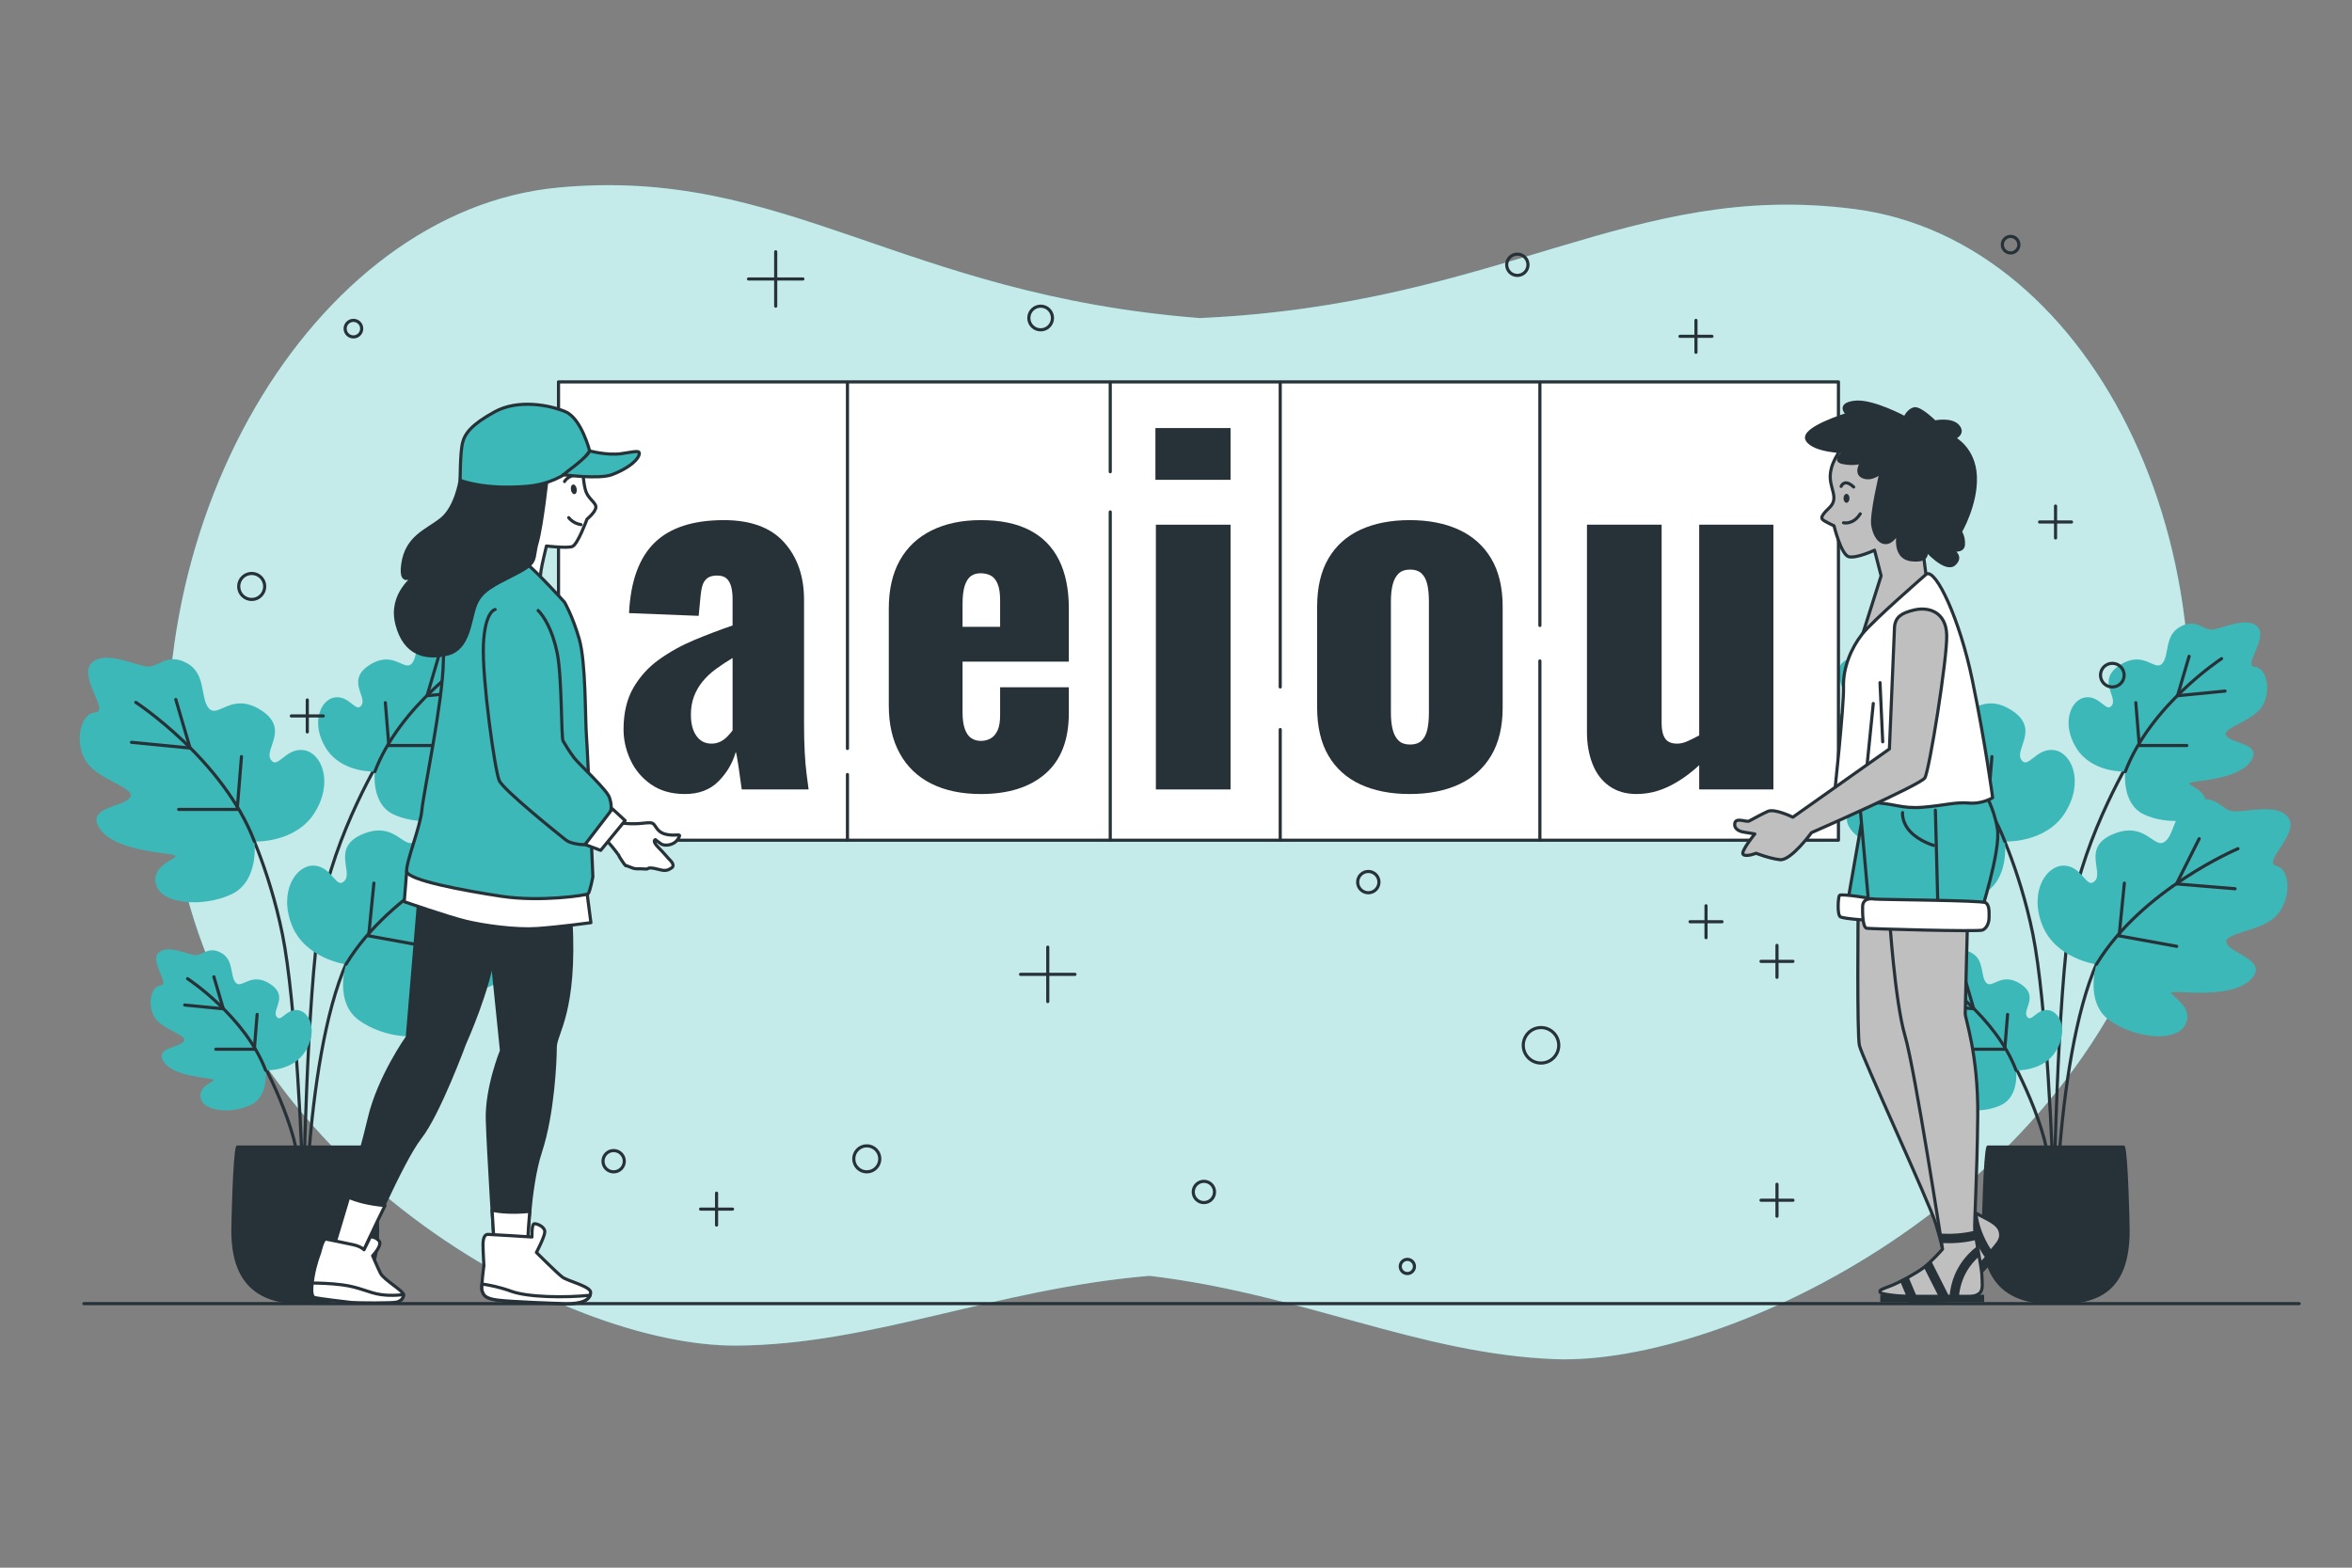 <?xml version="1.0" encoding="utf-8"?>
<!-- Generator: Adobe Illustrator 27.5.0, SVG Export Plug-In . SVG Version: 6.00 Build 0)  -->
<svg version="1.1" xmlns="http://www.w3.org/2000/svg" xmlns:xlink="http://www.w3.org/1999/xlink" x="0px" y="0px"
	 viewBox="0 0 750 500" style="enable-background:new 0 0 750 500;" xml:space="preserve">
<rect x="0" y="0" width="750" height="500" fill="#808080" stroke="none"/>
<g id="Background_Simple">
	<g>
		<path style="fill:#3CB8B8;" d="M591.432,66.686c-71.715-9.338-112.469,30.438-208.843,34.763
			c-95.753-7.502-132.261-48.555-204.832-41.603C99.679,67.326,39.204,169.072,56.412,270.849S180.27,429.521,234.794,429.169
			c43.574-0.281,82.067-18.017,131.753-22.255c49.155,5.872,85.719,24.849,129.189,26.569
			c54.392,2.152,166.827-51.12,194.688-152.152C718.283,180.299,668.591,76.732,591.432,66.686z"/>
		<path style="opacity:0.7;fill:#FFFFFF;" d="M591.432,66.686c-71.715-9.338-112.469,30.438-208.843,34.763
			c-95.753-7.502-132.261-48.555-204.832-41.603C99.679,67.326,39.204,169.072,56.412,270.849S180.27,429.521,234.794,429.169
			c43.574-0.281,82.067-18.017,131.753-22.255c49.155,5.872,85.719,24.849,129.189,26.569
			c54.392,2.152,166.827-51.12,194.688-152.152C718.283,180.299,668.591,76.732,591.432,66.686z"/>
	</g>
</g>
<g id="Plants">
	<g>
		<path style="fill:none;stroke:#263238;stroke-linecap:round;stroke-linejoin:round;stroke-miterlimit:10;" d="M78.249,329.047
			c0,0,10.861,17.358,15.405,34.149c3.231,11.937,3.376,35.627,3.376,35.627s0.219-70.289,16.394-97.505"/>
		<path style="fill:none;stroke:#263238;stroke-linecap:round;stroke-linejoin:round;stroke-miterlimit:10;" d="M122.154,240.466
			c0,0-15.662,25.162-20.027,51.351c-4.365,26.189-5.392,91.149-5.392,91.149c-0.257-13.608-2.311-63.419-6.676-84.987
			s-12.324-37.23-12.324-37.23"/>
		<g>
			<path style="fill:#3CB8B8;" d="M81.132,268.392c0,0,13.108,0.607,19.228-9.234c6.119-9.84,2.096-19.246-3.657-19.934
				c-5.753-0.688-8.251,6.427-10.383,3.014c-2.132-3.413,6.119-9.84-3.128-15.751c-9.247-5.911-13.556,2.566-16.489-0.462
				c-2.933-3.028-0.819-10.944-6.925-14.421c-6.106-3.476-8.957,0.851-12.339,0.996c-3.381,0.145-14.022-5.59-18.268-1.086
				c-4.246,4.504,5.916,15.398,1.141,15.72c-4.775,0.321-6.712,9.632-2.833,15.656c3.879,6.024,16.362,8.41,13.927,11.551
				c-2.435,3.141-14.357,2.951-9.501,9.985c4.857,7.034,21.346,7.496,23.718,8.328c2.372,0.833-7.595,2.661-5.911,9.247
				c1.684,6.586,15.385,7.401,24.197,3.169C82.721,280.939,81.132,268.392,81.132,268.392z"/>
			<path style="fill:none;stroke:#263238;stroke-linecap:round;stroke-linejoin:round;stroke-miterlimit:10;" d="M43.312,224.012
				c0,0,27.841,18.198,37.821,44.38"/>
			<polyline style="fill:none;stroke:#263238;stroke-linecap:round;stroke-linejoin:round;stroke-miterlimit:10;" points="
				41.946,236.758 60.611,238.579 56.059,223.101 			"/>
			<polyline style="fill:none;stroke:#263238;stroke-linecap:round;stroke-linejoin:round;stroke-miterlimit:10;" points="
				56.969,258.155 75.634,258.155 76.999,241.311 			"/>
		</g>
		<g>
			<path style="fill:#3CB8B8;" d="M119.526,246.093c0,0-10.641,0.492-15.608-7.495c-4.968-7.988-1.701-15.623,2.969-16.182
				c4.67-0.559,6.698,5.217,8.429,2.447c1.731-2.77-4.968-7.988,2.539-12.786c7.507-4.799,11.005,2.083,13.385-0.375
				c2.381-2.458,0.665-8.884,5.622-11.706c4.957-2.822,7.271,0.691,10.016,0.808c2.745,0.118,11.383-4.538,14.829-0.882
				c3.446,3.656-4.802,12.5-0.926,12.761c3.876,0.261,5.449,7.819,2.3,12.709c-3.149,4.89-13.283,6.827-11.306,9.377
				c1.977,2.55,11.655,2.396,7.712,8.105c-3.943,5.71-17.328,6.085-19.253,6.761c-1.925,0.676,6.165,2.161,4.799,7.507
				c-1.367,5.346-12.489,6.007-19.643,2.572C118.237,256.278,119.526,246.093,119.526,246.093z"/>
			<path style="fill:none;stroke:#263238;stroke-linecap:round;stroke-linejoin:round;stroke-miterlimit:10;" d="M150.228,210.067
				c0,0-22.601,14.773-30.702,36.026"/>
			<polyline style="fill:none;stroke:#263238;stroke-linecap:round;stroke-linejoin:round;stroke-miterlimit:10;" points="
				151.337,220.414 136.185,221.892 139.881,209.327 			"/>
			<polyline style="fill:none;stroke:#263238;stroke-linecap:round;stroke-linejoin:round;stroke-miterlimit:10;" points="
				139.142,237.783 123.99,237.783 122.882,224.109 			"/>
		</g>
		<g>
			<path style="fill:#3CB8B8;" d="M84.718,341.376c0,0,8.632,0.399,12.662-6.081c4.03-6.48,1.38-12.674-2.409-13.127
				c-3.789-0.453-5.434,4.233-6.838,1.985c-1.404-2.248,4.03-6.48-2.06-10.373c-6.09-3.893-8.928,1.69-10.859-0.304
				c-1.932-1.994-0.54-7.208-4.561-9.497c-4.021-2.289-5.899,0.56-8.126,0.656c-2.227,0.095-9.235-3.681-12.03-0.715
				c-2.796,2.966,3.896,10.141,0.751,10.352c-3.145,0.212-4.421,6.343-1.866,10.311c2.555,3.967,10.776,5.538,9.172,7.607
				c-1.604,2.069-9.455,1.943-6.257,6.576c3.198,4.632,14.057,4.936,15.619,5.485c1.562,0.549-5.002,1.753-3.893,6.09
				c1.109,4.337,10.132,4.874,15.935,2.087C85.764,349.639,84.718,341.376,84.718,341.376z"/>
			<path style="fill:none;stroke:#263238;stroke-linecap:round;stroke-linejoin:round;stroke-miterlimit:10;" d="M59.811,312.15
				c0,0,18.335,11.985,24.907,29.227"/>
			<polyline style="fill:none;stroke:#263238;stroke-linecap:round;stroke-linejoin:round;stroke-miterlimit:10;" points="
				58.911,320.544 71.203,321.743 68.205,311.55 			"/>
			<polyline style="fill:none;stroke:#263238;stroke-linecap:round;stroke-linejoin:round;stroke-miterlimit:10;" points="
				68.805,334.634 81.097,334.634 81.996,323.542 			"/>
		</g>
		<g>
			<path style="fill:#3CB8B8;" d="M110.317,307.572c0,0-13.005-1.748-17.266-12.525c-4.26-10.776,1.381-19.31,7.164-18.958
				c5.783,0.352,6.968,7.8,9.676,4.823c2.708-2.976-4.26-10.776,5.895-14.938s12.878,4.95,16.306,2.496s2.764-10.621,9.393-12.949
				s8.661,2.44,11.961,3.187c3.301,0.747,14.796-2.991,18.168,2.199c3.371,5.191-8.575,14.092-3.934,15.262
				c4.641,1.171,4.881,10.677-0.013,15.911c-4.894,5.233-17.603,5.347-15.769,8.873c1.834,3.526,13.598,5.472,7.561,11.523
				c-6.037,6.051-22.342,3.556-24.825,3.951c-2.482,0.395,6.996,3.977,4.162,10.155c-2.835,6.178-16.46,4.529-24.374-1.212
				C106.509,319.632,110.317,307.572,110.317,307.572z"/>
			<path style="fill:none;stroke:#263238;stroke-linecap:round;stroke-linejoin:round;stroke-miterlimit:10;" d="M155.467,270.674
				c0,0-30.648,12.924-45.15,36.898"/>
			<polyline style="fill:none;stroke:#263238;stroke-linecap:round;stroke-linejoin:round;stroke-miterlimit:10;" points="
				154.53,283.459 135.841,281.912 143.089,267.498 			"/>
			<polyline style="fill:none;stroke:#263238;stroke-linecap:round;stroke-linejoin:round;stroke-miterlimit:10;" points="
				135.922,301.823 117.558,298.484 119.228,281.667 			"/>
		</g>
		<path style="fill:#263238;stroke:#263238;stroke-linecap:round;stroke-linejoin:round;stroke-miterlimit:10;" d="M75.728,365.841
			c-0.93,2.503-1.464,23.799-1.464,26.626c0,18.728,10.331,23.075,23.075,23.075s23.075-3.344,23.075-23.075
			c0-2.827-0.533-24.123-1.464-26.626H75.728z"/>
	</g>
	<g>
		<path style="fill:none;stroke:#263238;stroke-linecap:round;stroke-linejoin:round;stroke-miterlimit:10;" d="M636.431,329.047
			c0,0,10.861,17.358,15.406,34.149c3.231,11.937,3.376,35.627,3.376,35.627s0.219-70.289,16.395-97.505"/>
		<path style="fill:none;stroke:#263238;stroke-linecap:round;stroke-linejoin:round;stroke-miterlimit:10;" d="M680.336,240.466
			c0,0-15.662,25.162-20.027,51.351c-4.365,26.189-5.392,91.149-5.392,91.149c-0.257-13.608-2.311-63.419-6.676-84.987
			c-4.365-21.568-12.324-37.23-12.324-37.23"/>
		<g>
			<path style="fill:#3CB8B8;" d="M639.315,268.392c0,0,13.108,0.607,19.228-9.234c6.12-9.84,2.096-19.246-3.657-19.934
				c-5.753-0.688-8.251,6.427-10.383,3.014c-2.132-3.413,6.12-9.84-3.128-15.751c-9.247-5.911-13.556,2.566-16.489-0.462
				c-2.933-3.028-0.819-10.944-6.925-14.421c-6.106-3.476-8.958,0.851-12.339,0.996c-3.381,0.145-14.022-5.59-18.268-1.086
				c-4.246,4.504,5.916,15.398,1.141,15.72c-4.775,0.321-6.712,9.632-2.833,15.656c3.879,6.024,16.362,8.41,13.927,11.551
				c-2.435,3.141-14.357,2.951-9.501,9.985c4.857,7.034,21.346,7.496,23.718,8.328c2.372,0.833-7.595,2.661-5.911,9.247
				c1.684,6.586,15.385,7.401,24.197,3.169C640.904,280.939,639.315,268.392,639.315,268.392z"/>
			<path style="fill:none;stroke:#263238;stroke-linecap:round;stroke-linejoin:round;stroke-miterlimit:10;" d="M601.494,224.012
				c0,0,27.841,18.198,37.821,44.38"/>
			<polyline style="fill:none;stroke:#263238;stroke-linecap:round;stroke-linejoin:round;stroke-miterlimit:10;" points="
				600.129,236.758 618.793,238.579 614.241,223.101 			"/>
			<polyline style="fill:none;stroke:#263238;stroke-linecap:round;stroke-linejoin:round;stroke-miterlimit:10;" points="
				615.151,258.155 633.816,258.155 635.182,241.311 			"/>
		</g>
		<g>
			<path style="fill:#3CB8B8;" d="M677.709,246.093c0,0-10.641,0.492-15.608-7.495c-4.968-7.988-1.701-15.623,2.969-16.182
				s6.698,5.217,8.429,2.447s-4.968-7.988,2.539-12.786c7.507-4.799,11.005,2.083,13.385-0.375
				c2.381-2.458,0.665-8.884,5.622-11.706c4.957-2.822,7.271,0.691,10.016,0.808c2.745,0.118,11.383-4.538,14.829-0.882
				c3.447,3.656-4.802,12.5-0.926,12.761c3.876,0.261,5.449,7.819,2.3,12.709c-3.149,4.89-13.283,6.827-11.306,9.377
				c1.977,2.55,11.655,2.396,7.712,8.105c-3.942,5.71-17.328,6.085-19.253,6.761s6.165,2.161,4.799,7.507
				c-1.367,5.346-12.489,6.007-19.643,2.572C676.419,256.278,677.709,246.093,677.709,246.093z"/>
			<path style="fill:none;stroke:#263238;stroke-linecap:round;stroke-linejoin:round;stroke-miterlimit:10;" d="M708.41,210.067
				c0,0-22.601,14.773-30.702,36.026"/>
			<polyline style="fill:none;stroke:#263238;stroke-linecap:round;stroke-linejoin:round;stroke-miterlimit:10;" points="
				709.519,220.414 694.368,221.892 698.063,209.327 			"/>
			<polyline style="fill:none;stroke:#263238;stroke-linecap:round;stroke-linejoin:round;stroke-miterlimit:10;" points="
				697.324,237.783 682.173,237.783 681.064,224.109 			"/>
		</g>
		<g>
			<path style="fill:#3CB8B8;" d="M642.9,341.376c0,0,8.632,0.399,12.662-6.081c4.03-6.48,1.38-12.674-2.408-13.127
				c-3.789-0.453-5.434,4.233-6.838,1.985c-1.404-2.248,4.03-6.48-2.06-10.373c-6.09-3.893-8.927,1.69-10.859-0.304
				c-1.931-1.994-0.539-7.208-4.561-9.497c-4.021-2.289-5.899,0.56-8.126,0.656c-2.227,0.095-9.234-3.681-12.031-0.715
				c-2.796,2.966,3.896,10.141,0.751,10.352c-3.145,0.212-4.42,6.343-1.866,10.311c2.555,3.967,10.776,5.538,9.172,7.607
				c-1.604,2.069-9.455,1.943-6.257,6.576c3.198,4.632,14.057,4.936,15.619,5.485c1.562,0.549-5.002,1.753-3.893,6.09
				c1.109,4.337,10.132,4.874,15.935,2.087C643.946,349.639,642.9,341.376,642.9,341.376z"/>
			<path style="fill:none;stroke:#263238;stroke-linecap:round;stroke-linejoin:round;stroke-miterlimit:10;" d="M617.993,312.15
				c0,0,18.335,11.985,24.907,29.227"/>
			<polyline style="fill:none;stroke:#263238;stroke-linecap:round;stroke-linejoin:round;stroke-miterlimit:10;" points="
				617.094,320.544 629.386,321.743 626.388,311.55 			"/>
			<polyline style="fill:none;stroke:#263238;stroke-linecap:round;stroke-linejoin:round;stroke-miterlimit:10;" points="
				626.987,334.634 639.279,334.634 640.178,323.542 			"/>
		</g>
		<g>
			<path style="fill:#3CB8B8;" d="M668.499,307.572c0,0-13.005-1.748-17.266-12.525c-4.26-10.776,1.381-19.31,7.164-18.958
				c5.783,0.352,6.968,7.8,9.676,4.823c2.708-2.976-4.26-10.776,5.895-14.938c10.155-4.162,12.878,4.95,16.306,2.496
				c3.427-2.454,2.764-10.621,9.393-12.949s8.661,2.44,11.961,3.187c3.301,0.747,14.796-2.991,18.168,2.199
				c3.371,5.191-8.575,14.092-3.935,15.262c4.641,1.171,4.881,10.677-0.013,15.911c-4.894,5.233-17.603,5.347-15.769,8.873
				c1.834,3.526,13.598,5.472,7.561,11.523c-6.037,6.051-22.342,3.556-24.825,3.951c-2.482,0.395,6.996,3.977,4.162,10.155
				c-2.835,6.178-16.461,4.529-24.374-1.212C664.691,319.632,668.499,307.572,668.499,307.572z"/>
			<path style="fill:none;stroke:#263238;stroke-linecap:round;stroke-linejoin:round;stroke-miterlimit:10;" d="M713.649,270.674
				c0,0-30.648,12.924-45.15,36.898"/>
			<polyline style="fill:none;stroke:#263238;stroke-linecap:round;stroke-linejoin:round;stroke-miterlimit:10;" points="
				712.713,283.459 694.023,281.912 701.271,267.498 			"/>
			<polyline style="fill:none;stroke:#263238;stroke-linecap:round;stroke-linejoin:round;stroke-miterlimit:10;" points="
				694.104,301.823 675.741,298.484 677.41,281.667 			"/>
		</g>
		<path style="fill:#263238;stroke:#263238;stroke-linecap:round;stroke-linejoin:round;stroke-miterlimit:10;" d="M633.91,365.841
			c-0.93,2.503-1.464,23.799-1.464,26.626c0,18.728,10.331,23.075,23.075,23.075c12.744,0,23.075-3.344,23.075-23.075
			c0-2.827-0.533-24.123-1.463-26.626H633.91z"/>
	</g>
</g>
<g id="Floor">
	
		<line style="fill:none;stroke:#263238;stroke-linecap:round;stroke-linejoin:round;stroke-miterlimit:10;" x1="26.757" y1="415.784" x2="733.146" y2="415.784"/>
</g>
<g id="Graphics">
	<g>
		<g>
			
				<line style="fill:none;stroke:#263238;stroke-linecap:round;stroke-linejoin:round;stroke-miterlimit:10;" x1="334.106" y1="302.085" x2="334.106" y2="319.436"/>
			
				<line style="fill:none;stroke:#263238;stroke-linecap:round;stroke-linejoin:round;stroke-miterlimit:10;" x1="342.781" y1="310.76" x2="325.431" y2="310.76"/>
		</g>
		<g>
			
				<line style="fill:none;stroke:#263238;stroke-linecap:round;stroke-linejoin:round;stroke-miterlimit:10;" x1="247.354" y1="80.3" x2="247.354" y2="97.651"/>
			
				<line style="fill:none;stroke:#263238;stroke-linecap:round;stroke-linejoin:round;stroke-miterlimit:10;" x1="256.029" y1="88.975" x2="238.678" y2="88.975"/>
		</g>
		<g>
			
				<line style="fill:none;stroke:#263238;stroke-linecap:round;stroke-linejoin:round;stroke-miterlimit:10;" x1="544.01" y1="288.884" x2="544.01" y2="299.068"/>
			
				<line style="fill:none;stroke:#263238;stroke-linecap:round;stroke-linejoin:round;stroke-miterlimit:10;" x1="549.102" y1="293.976" x2="538.918" y2="293.976"/>
		</g>
		<g>
			
				<line style="fill:none;stroke:#263238;stroke-linecap:round;stroke-linejoin:round;stroke-miterlimit:10;" x1="540.804" y1="102.177" x2="540.804" y2="112.361"/>
			
				<line style="fill:none;stroke:#263238;stroke-linecap:round;stroke-linejoin:round;stroke-miterlimit:10;" x1="545.896" y1="107.269" x2="535.712" y2="107.269"/>
		</g>
		<g>
			
				<line style="fill:none;stroke:#263238;stroke-linecap:round;stroke-linejoin:round;stroke-miterlimit:10;" x1="655.468" y1="161.395" x2="655.468" y2="171.579"/>
			
				<line style="fill:none;stroke:#263238;stroke-linecap:round;stroke-linejoin:round;stroke-miterlimit:10;" x1="660.56" y1="166.487" x2="650.376" y2="166.487"/>
		</g>
		<g>
			
				<line style="fill:none;stroke:#263238;stroke-linecap:round;stroke-linejoin:round;stroke-miterlimit:10;" x1="97.988" y1="223.253" x2="97.988" y2="233.437"/>
			
				<line style="fill:none;stroke:#263238;stroke-linecap:round;stroke-linejoin:round;stroke-miterlimit:10;" x1="103.08" y1="228.345" x2="92.896" y2="228.345"/>
		</g>
		<g>
			
				<line style="fill:none;stroke:#263238;stroke-linecap:round;stroke-linejoin:round;stroke-miterlimit:10;" x1="566.641" y1="301.519" x2="566.641" y2="311.703"/>
			
				<line style="fill:none;stroke:#263238;stroke-linecap:round;stroke-linejoin:round;stroke-miterlimit:10;" x1="571.733" y1="306.611" x2="561.549" y2="306.611"/>
		</g>
		<g>
			
				<line style="fill:none;stroke:#263238;stroke-linecap:round;stroke-linejoin:round;stroke-miterlimit:10;" x1="566.641" y1="377.711" x2="566.641" y2="387.895"/>
			
				<line style="fill:none;stroke:#263238;stroke-linecap:round;stroke-linejoin:round;stroke-miterlimit:10;" x1="571.733" y1="382.803" x2="561.549" y2="382.803"/>
		</g>
		<g>
			
				<line style="fill:none;stroke:#263238;stroke-linecap:round;stroke-linejoin:round;stroke-miterlimit:10;" x1="228.494" y1="380.54" x2="228.494" y2="390.724"/>
			
				<line style="fill:none;stroke:#263238;stroke-linecap:round;stroke-linejoin:round;stroke-miterlimit:10;" x1="233.586" y1="385.632" x2="223.402" y2="385.632"/>
		</g>
		
			<circle style="fill:none;stroke:#263238;stroke-linecap:round;stroke-linejoin:round;stroke-miterlimit:10;" cx="491.393" cy="333.392" r="5.658"/>
		<path style="fill:none;stroke:#263238;stroke-linecap:round;stroke-linejoin:round;stroke-miterlimit:10;" d="M280.546,369.601
			c0,2.292-1.858,4.149-4.149,4.149c-2.292,0-4.149-1.858-4.149-4.149c0-2.291,1.858-4.149,4.149-4.149
			C278.688,365.452,280.546,367.31,280.546,369.601z"/>
		<path style="fill:none;stroke:#263238;stroke-linecap:round;stroke-linejoin:round;stroke-miterlimit:10;" d="M487.243,84.449
			c0,1.875-1.52,3.395-3.395,3.395c-1.875,0-3.395-1.52-3.395-3.395c0-1.875,1.52-3.395,3.395-3.395
			C485.724,81.054,487.243,82.574,487.243,84.449z"/>
		<path style="fill:none;stroke:#263238;stroke-linecap:round;stroke-linejoin:round;stroke-miterlimit:10;" d="M335.615,101.423
			c0,2.083-1.689,3.772-3.772,3.772c-2.083,0-3.772-1.689-3.772-3.772c0-2.083,1.689-3.772,3.772-3.772
			C333.926,97.651,335.615,99.339,335.615,101.423z"/>
		<path style="fill:none;stroke:#263238;stroke-linecap:round;stroke-linejoin:round;stroke-miterlimit:10;" d="M677.345,215.333
			c0,2.083-1.689,3.772-3.772,3.772c-2.083,0-3.772-1.689-3.772-3.772c0-2.083,1.689-3.772,3.772-3.772
			C675.656,211.561,677.345,213.249,677.345,215.333z"/>
		<path style="fill:none;stroke:#263238;stroke-linecap:round;stroke-linejoin:round;stroke-miterlimit:10;" d="M84.409,187.044
			c0,2.292-1.858,4.149-4.149,4.149c-2.291,0-4.149-1.857-4.149-4.149c0-2.291,1.858-4.149,4.149-4.149
			C82.552,182.895,84.409,184.752,84.409,187.044z"/>
		
			<circle style="fill:none;stroke:#263238;stroke-linecap:round;stroke-linejoin:round;stroke-miterlimit:10;" cx="112.698" cy="104.817" r="2.64"/>
		
			<circle style="fill:none;stroke:#263238;stroke-linecap:round;stroke-linejoin:round;stroke-miterlimit:10;" cx="641.135" cy="78.037" r="2.64"/>
		<path style="fill:none;stroke:#263238;stroke-linecap:round;stroke-linejoin:round;stroke-miterlimit:10;" d="M199.074,370.356
			c0,1.875-1.52,3.395-3.395,3.395c-1.875,0-3.395-1.52-3.395-3.395c0-1.875,1.52-3.395,3.395-3.395
			C197.554,366.961,199.074,368.481,199.074,370.356z"/>
		<path style="fill:none;stroke:#263238;stroke-linecap:round;stroke-linejoin:round;stroke-miterlimit:10;" d="M387.289,380.163
			c0,1.875-1.52,3.395-3.395,3.395c-1.875,0-3.395-1.52-3.395-3.395c0-1.875,1.52-3.395,3.395-3.395
			C385.77,376.768,387.289,378.288,387.289,380.163z"/>
		
			<circle style="fill:none;stroke:#263238;stroke-linecap:round;stroke-linejoin:round;stroke-miterlimit:10;" cx="448.771" cy="403.925" r="2.263"/>
		
			<circle style="fill:none;stroke:#263238;stroke-linecap:round;stroke-linejoin:round;stroke-miterlimit:10;" cx="436.323" cy="281.34" r="3.395"/>
	</g>
</g>
<g id="Board">
	<g>
		
			<rect x="178.098" y="121.792" style="fill:#FFFFFF;stroke:#263238;stroke-linecap:round;stroke-linejoin:round;stroke-miterlimit:10;" width="408.141" height="146.189"/>
		
			<line style="fill:none;stroke:#263238;stroke-linecap:round;stroke-linejoin:round;stroke-miterlimit:10;" x1="270.234" y1="238.718" x2="270.234" y2="121.931"/>
		
			<line style="fill:none;stroke:#263238;stroke-linecap:round;stroke-linejoin:round;stroke-miterlimit:10;" x1="270.234" y1="267.977" x2="270.234" y2="247.016"/>
		
			<line style="fill:none;stroke:#263238;stroke-linecap:round;stroke-linejoin:round;stroke-miterlimit:10;" x1="354.033" y1="150.457" x2="354.033" y2="121.931"/>
		
			<line style="fill:none;stroke:#263238;stroke-linecap:round;stroke-linejoin:round;stroke-miterlimit:10;" x1="354.033" y1="267.977" x2="354.033" y2="163.281"/>
		
			<line style="fill:none;stroke:#263238;stroke-linecap:round;stroke-linejoin:round;stroke-miterlimit:10;" x1="408.236" y1="219.104" x2="408.236" y2="121.931"/>
		
			<line style="fill:none;stroke:#263238;stroke-linecap:round;stroke-linejoin:round;stroke-miterlimit:10;" x1="408.236" y1="267.977" x2="408.236" y2="232.683"/>
		
			<line style="fill:none;stroke:#263238;stroke-linecap:round;stroke-linejoin:round;stroke-miterlimit:10;" x1="491.036" y1="199.491" x2="491.036" y2="121.931"/>
		
			<line style="fill:none;stroke:#263238;stroke-linecap:round;stroke-linejoin:round;stroke-miterlimit:10;" x1="491.036" y1="267.977" x2="491.036" y2="210.806"/>
	</g>
</g>
<g id="Text">
	<g>
		<path style="fill:#263238;" d="M218.412,253.246c-4.287,0-7.889-1.022-10.81-3.068c-2.922-2.045-5.113-4.649-6.574-7.815
			c-1.461-3.164-2.191-6.402-2.191-9.714c0-5.259,1.045-9.689,3.141-13.293c2.093-3.602,4.843-6.622,8.253-9.057
			c3.408-2.433,7.158-4.503,11.249-6.209c4.09-1.703,8.13-3.237,12.124-4.602v-8.473c0-1.461-0.146-2.75-0.438-3.872
			c-0.292-1.118-0.781-1.995-1.461-2.629c-0.683-0.632-1.705-0.949-3.068-0.949c-1.365,0-2.41,0.292-3.141,0.876
			c-0.73,0.584-1.242,1.388-1.534,2.41c-0.292,1.022-0.489,2.169-0.585,3.433l-0.585,6.135l-22.205-0.876
			c0.486-10.127,3.189-17.603,8.108-22.424c4.917-4.82,12.294-7.231,22.131-7.231c8.569,0,14.974,2.362,19.21,7.085
			c4.236,4.725,6.354,10.835,6.354,18.333v39.442c0,3.506,0.073,6.574,0.219,9.203c0.146,2.629,0.34,4.919,0.584,6.866
			c0.242,1.949,0.461,3.604,0.658,4.967h-21.328c-0.292-2.239-0.635-4.675-1.022-7.304c-0.391-2.629-0.683-4.186-0.876-4.674
			c-0.975,3.506-2.801,6.624-5.479,9.349C226.469,251.881,222.891,253.246,218.412,253.246z M226.885,237.176
			c0.973,0,1.874-0.194,2.703-0.584c0.826-0.388,1.582-0.925,2.264-1.607c0.68-0.68,1.265-1.363,1.753-2.045v-23.081
			c-1.949,1.169-3.75,2.363-5.405,3.579c-1.657,1.219-3.068,2.557-4.236,4.018c-1.169,1.461-2.07,3.044-2.703,4.748
			c-0.635,1.705-0.95,3.629-0.95,5.77c0,2.826,0.585,5.065,1.753,6.72C223.233,236.35,224.84,237.176,226.885,237.176z"/>
		<path style="fill:#263238;" d="M312.781,253.246c-6.135,0-11.394-1.096-15.777-3.287c-4.382-2.191-7.742-5.405-10.08-9.641
			c-2.337-4.236-3.506-9.324-3.506-15.266v-30.97c0-6.037,1.168-11.15,3.506-15.338c2.337-4.186,5.72-7.377,10.153-9.568
			c4.43-2.191,9.664-3.287,15.704-3.287c6.231,0,11.417,1.073,15.558,3.214c4.138,2.144,7.254,5.309,9.349,9.496
			c2.093,4.188,3.141,9.349,3.141,15.484v16.946h-33.891v16.215c0,2.144,0.242,3.896,0.73,5.259
			c0.486,1.365,1.169,2.337,2.045,2.921c0.876,0.585,1.899,0.876,3.067,0.876c1.169,0,2.214-0.267,3.141-0.803
			c0.924-0.534,1.655-1.388,2.191-2.557c0.534-1.169,0.804-2.775,0.804-4.821v-8.911h21.912v8.181c0,8.571-2.483,15.023-7.45,19.355
			C328.412,251.08,321.546,253.246,312.781,253.246z M306.938,199.926h11.979v-8.473c0-2.239-0.27-3.992-0.804-5.259
			c-0.536-1.265-1.267-2.141-2.191-2.629c-0.927-0.486-2.023-0.73-3.287-0.73c-1.168,0-2.168,0.292-2.995,0.876
			c-0.829,0.584-1.486,1.584-1.972,2.995c-0.488,1.413-0.73,3.433-0.73,6.063V199.926z"/>
		<path style="fill:#263238;" d="M368.436,153.033v-16.507h23.957v16.507H368.436z M368.582,251.785v-84.436h23.811v84.436H368.582z
			"/>
		<path style="fill:#263238;" d="M449.512,253.246c-6.04,0-11.273-1.022-15.704-3.068c-4.432-2.045-7.84-5.113-10.225-9.203
			c-2.388-4.09-3.579-9.203-3.579-15.339v-32.138c0-6.136,1.191-11.249,3.579-15.339c2.385-4.09,5.793-7.158,10.225-9.203
			c4.431-2.045,9.664-3.068,15.704-3.068c6.037,0,11.271,1.023,15.704,3.068c4.43,2.045,7.863,5.113,10.298,9.203
			c2.433,4.09,3.652,9.203,3.652,15.339v32.138c0,6.136-1.219,11.249-3.652,15.339c-2.435,4.09-5.868,7.158-10.298,9.203
			C460.783,252.223,455.549,253.246,449.512,253.246z M449.658,237.469c1.557,0,2.776-0.413,3.652-1.242
			c0.877-0.827,1.483-1.995,1.826-3.506c0.34-1.508,0.511-3.334,0.511-5.478v-35.352c0-2.141-0.171-3.967-0.511-5.479
			c-0.343-1.508-0.949-2.677-1.826-3.506c-0.876-0.826-2.096-1.242-3.652-1.242c-1.559,0-2.775,0.415-3.651,1.242
			c-0.877,0.829-1.512,1.997-1.899,3.506c-0.391,1.511-0.584,3.337-0.584,5.479v35.352c0,2.144,0.193,3.97,0.584,5.478
			c0.388,1.511,1.022,2.68,1.899,3.506C446.882,237.056,448.099,237.469,449.658,237.469z"/>
		<path style="fill:#263238;" d="M521.821,253.246c-3.41,0-6.307-0.854-8.691-2.557c-2.388-1.703-4.164-4.065-5.332-7.085
			c-1.169-3.018-1.754-6.377-1.754-10.08v-66.175h23.811v63.4c0,2.045,0.365,3.629,1.096,4.747c0.73,1.121,2.021,1.68,3.871,1.68
			c1.071,0,2.191-0.267,3.36-0.803c1.169-0.534,2.385-1.144,3.652-1.826v-67.198h23.665v84.436h-23.665v-7.742
			c-3.021,2.826-6.209,5.065-9.568,6.72C528.906,252.417,525.422,253.246,521.821,253.246z"/>
	</g>
</g>
<g id="Character_2">
	<g>
		<g>
			<g>
				<path style="fill:#BFBFBF;stroke:#263238;stroke-linecap:round;stroke-linejoin:round;stroke-miterlimit:10;" d="
					M587.86,142.388c0,0-3.614,3.804-4.184,8.559c-0.571,4.755,3.043,7.798-0.38,11.032c-3.424,3.233-2.473,3.614-1.141,4.374
					c1.331,0.761,2.663,1.331,2.663,1.331s2.282,9.32,4.755,9.89c2.473,0.57,8.179-2.092,8.179-2.092l2.092,8.179l-7.037,22.253
					l21.493-21.492l-1.902-14.835c0,0,3.994-11.412,0.38-20.922C609.162,139.155,593.946,138.394,587.86,142.388z"/>
				<path style="fill:#263238;" d="M589.762,158.936c0,0.788-0.426,1.427-0.951,1.427c-0.525,0-0.951-0.639-0.951-1.427
					c0-0.788,0.426-1.426,0.951-1.426C589.336,157.509,589.762,158.148,589.762,158.936z"/>
				<path style="fill:none;stroke:#263238;stroke-linecap:round;stroke-linejoin:round;stroke-miterlimit:10;" d="M587.099,155.132
					c0,0,0.951-2.663,3.994,0.19"/>
				<path style="fill:none;stroke:#263238;stroke-linecap:round;stroke-linejoin:round;stroke-miterlimit:10;" d="M587.86,166.734
					c0,0,3.043,0.761,5.326-2.853"/>
			</g>
			<path style="fill:#263238;stroke:#263238;stroke-linecap:round;stroke-linejoin:round;stroke-miterlimit:10;" d="M607.45,133.259
				c0,0-10.461-5.706-16.167-4.945c-5.706,0.761-2.092,3.804-2.092,3.804s-15.026,4.565-12.934,8.178
				c2.092,3.614,12.173,3.804,12.173,3.804s-4.375,2.663-0.761,3.424c3.614,0.761,6.086-0.19,6.086-0.19s-2.473,3.614,0.38,4.755
				c2.853,1.141,5.706-1.521,5.706-1.521s-3.233,13.504-2.663,16.928c0.571,3.424,2.282,5.896,4.565,5.516s3.804-3.994,3.804-3.994
				s-2.473,8.749,3.994,9.51c6.467,0.761,4.375-3.424,4.375-3.424s6.467,7.418,9.32,4.755c2.853-2.663-1.141-4.565-1.141-4.565
				s3.804,0.951,3.994-1.522c0.19-2.473-0.951-4.184-0.951-4.184s5.135-8.749,4.755-17.689c-0.38-8.939-6.847-12.173-6.847-12.173
				s3.424-1.331,1.331-3.804c-2.092-2.473-7.418-1.331-7.418-1.331s-4.755-4.755-6.657-4.184
				C608.401,130.976,607.45,133.259,607.45,133.259z"/>
		</g>
		<g>
			<path style="fill:#BFBFBF;stroke:#263238;stroke-linecap:round;stroke-linejoin:round;stroke-miterlimit:10;" d="
				M592.519,290.284c0,0-0.405,39.512,0.405,43.16c0.811,3.647,22.42,50.454,24.315,56.736c1.895,6.282,2.194,8.216,2.194,8.216
				l-5.233,9.818c0,0-9.557,5.107-6.235,5.315c3.322,0.208,16.153,1.253,16.665,0.401c0.512-0.853,5.983-8.553,8.617-12.605
				c2.634-4.053,5.674-5.471,4.458-8.916c-1.216-3.445-8.308-4.66-10.537-7.902c-2.229-3.242-16.21-53.899-16.21-53.899
				l3.647-37.689L592.519,290.284z"/>
			<path style="fill:#263238;" d="M630.589,387.21c-1.226-0.679-2.335-1.413-3.091-2.295c-0.055,1.012-0.188,8.14,5.721,16.452
				c0.009-0.014,0.019-0.029,0.028-0.043c0.616-0.947,1.252-1.747,1.853-2.466C631.859,394.004,630.877,389.683,630.589,387.21z"/>
			<g>
				<path style="fill:#263238;" d="M609.538,415.784c-0.805,0-1.468-0.642-1.489-1.452c-0.022-0.823,0.628-1.508,1.451-1.529
					c5.055-0.134,10.702-0.356,11.689-0.506c0.542-0.246,3.819-1.865,7.218-6.397c3.736-4.981,10.559-10.023,10.847-10.234
					c0.663-0.488,1.596-0.346,2.084,0.317c0.488,0.663,0.345,1.597-0.318,2.084c-0.067,0.049-6.758,4.997-10.228,9.623
					c-4.268,5.69-8.426,7.353-8.602,7.421c-0.281,0.109-0.939,0.364-12.613,0.672C609.565,415.784,609.552,415.784,609.538,415.784z
					"/>
			</g>
		</g>
		<path style="fill:#BFBFBF;stroke:#263238;stroke-linecap:round;stroke-linejoin:round;stroke-miterlimit:10;" d="M602.505,292.455
			c0,0,1.712,26.818,4.945,37.85s11.982,68.091,11.982,68.091s-3.529,4.062-6.276,6.086c-2.176,1.603-7.418,4.565-10.461,5.706
			c-3.043,1.141-3.614,1.331-3.043,2.092s10.841,1.712,21.302,1.712c6.277,0,8.939-0.38,10.271-1.522
			c1.331-1.141,0.761-3.804,0.761-5.706c0-1.902-2.092-12.553-2.282-14.455c-0.19-1.902,0.761-17.118,0.951-36.518
			c0.19-19.4-3.994-30.812-3.994-32.524c0-1.712,0.761-30.432,0.761-30.432L602.505,292.455z"/>
		<g>
			<g>
				<path style="fill:#263238;" d="M630.202,395.46c-0.229-1.32-0.405-2.385-0.475-2.962c-3.856,1.012-7.802,1.133-11.064,0.936
					c0.189,1.209,0.348,2.234,0.471,3.027C622.432,396.614,626.322,396.442,630.202,395.46z"/>
				<path style="fill:#263238;" d="M630.545,397.422c-3.734,2.842-8.261,7.951-8.894,16.299c-2.124-4.171-4.331-8.535-5.824-11.546
					c-0.766,0.735-1.572,1.456-2.335,2.048c1.091,2.206,2.67,5.324,4.93,9.75c0.839,0.012,1.684,0.019,2.531,0.019
					c1.399,0,2.61-0.02,3.675-0.062c0.484-6.462,3.563-10.657,6.489-13.221C630.931,399.614,630.733,398.488,630.545,397.422z"/>
				<path style="fill:#263238;" d="M608.589,407.319c-0.872,0.488-1.772,0.968-2.644,1.406l2.02,4.804
					c1.046,0.077,2.159,0.147,3.322,0.208L608.589,407.319z"/>
			</g>
			<rect x="599.575" y="412.955" style="fill:#263238;" width="33.127" height="2.374"/>
		</g>
		<polygon style="fill:#3CB8B8;stroke:#263238;stroke-linecap:round;stroke-linejoin:round;stroke-miterlimit:10;" points="
			594.326,258.219 588.811,289.792 599.842,291.694 		"/>
		<path style="fill:#FFFFFF;stroke:#263238;stroke-linecap:round;stroke-linejoin:round;stroke-miterlimit:10;" d="M597.75,286.749
			c0,0-10.841-1.902-11.222-1.141c-0.38,0.761-0.761,6.277,0.38,6.847c1.141,0.571,10.271,1.331,10.841,0.951
			C598.321,293.026,597.75,286.749,597.75,286.749z"/>
		<g>
			<path style="fill:#3CB8B8;stroke:#263238;stroke-linecap:round;stroke-linejoin:round;stroke-miterlimit:10;" d="
				M592.615,251.562l3.614,40.512l35.187-0.19c0,0,6.657-20.732,5.516-27.579c-1.141-6.847-4.184-11.602-4.184-11.602
				L592.615,251.562z"/>
			<path style="fill:none;stroke:#263238;stroke-linecap:round;stroke-linejoin:round;stroke-miterlimit:10;" d="M606.689,259.17
				c0,0-0.38,3.043,2.473,6.086c2.853,3.043,7.418,4.375,7.418,4.375"/>
			
				<line style="fill:#FFFFFF;stroke:#263238;stroke-linecap:round;stroke-linejoin:round;stroke-miterlimit:10;" x1="617.15" y1="258.409" x2="617.911" y2="287.7"/>
		</g>
		<path style="fill:#FFFFFF;stroke:#263238;stroke-linecap:round;stroke-linejoin:round;stroke-miterlimit:10;" d="M593.946,289.602
			c0,0-0.19,6.277,1.331,6.467c1.522,0.19,35.567,1.141,36.898,0.571c1.331-0.571,2.092-2.282,2.092-3.994s0.19-3.994-1.141-4.755
			c-1.331-0.761-34.236-0.951-35.377-1.141C596.609,286.559,593.756,286.369,593.946,289.602z"/>
		<g>
			<path style="fill:#FFFFFF;stroke:#263238;stroke-linecap:round;stroke-linejoin:round;stroke-miterlimit:10;" d="
				M614.297,183.091c0,0-17.118,14.835-20.542,19.21c-3.424,4.374-6.086,10.651-5.896,16.737c0.19,6.086-3.043,35.757-3.043,35.757
				s3.994,0.951,11.602,1.141c7.608,0.19,9.7,2.092,16.737,1.521c7.037-0.57,10.271-1.712,14.645-1.331
				c4.374,0.38,7.608-1.712,7.608-1.712s-2.194-16.716-6.467-37.469C624.948,197.546,617.341,181.379,614.297,183.091z"/>
			
				<line style="fill:none;stroke:#263238;stroke-linecap:round;stroke-linejoin:round;stroke-miterlimit:10;" x1="597.352" y1="224.372" x2="595.207" y2="245.603"/>
			
				<line style="fill:none;stroke:#263238;stroke-linecap:round;stroke-linejoin:round;stroke-miterlimit:10;" x1="599.496" y1="217.724" x2="600.354" y2="236.596"/>
		</g>
		<path style="fill:#BFBFBF;stroke:#263238;stroke-linecap:round;stroke-linejoin:round;stroke-miterlimit:10;" d="M604.132,199.656
			l-1.643,39.219l-30.8,21.765c0,0-5.749-2.875-8.008-1.848c-2.259,1.027-5.133,2.669-5.955,3.08
			c-0.821,0.411-4.107-1.232-4.517,0.616c-0.411,1.848,1.437,2.669,2.669,2.875c1.232,0.205,3.696,0.616,3.696,0.616
			s-4.723,5.749-3.696,6.571c1.027,0.821,4.107-0.411,4.107-0.411s4.107,1.643,7.597,2.053c3.491,0.411,10.061-8.624,10.061-8.624
			s34.701-15.195,36.139-17.453c1.437-2.259,7.187-38.192,6.981-45.584c-0.205-7.392-5.749-9.035-10.267-8.008
			C605.98,195.55,604.542,196.987,604.132,199.656z"/>
	</g>
</g>
<g id="Character_1">
	<g>
		<g>
			<path style="fill:#FFFFFF;stroke:#263238;stroke-linecap:round;stroke-linejoin:round;stroke-miterlimit:10;" d="M185.78,148.746
				c0,0,0.156,5.609,1.091,8.102c0.935,2.493,3.428,3.584,3.116,5.142c-0.312,1.558-2.805,3.584-2.805,3.584
				s-2.961,8.103-4.675,8.726c-1.714,0.623-8.258-0.156-8.258-0.156s-1.558,6.389-1.714,7.791c-0.156,1.402-0.312,2.493-0.312,2.493
				l-10.128-3.116c0,0,4.207-6.389,5.454-17.14c1.247-10.751,1.558-13.4,1.558-13.4S183.287,145.006,185.78,148.746z"/>
			<path style="fill:none;stroke:#263238;stroke-linecap:round;stroke-linejoin:round;stroke-miterlimit:10;" d="M181.359,165.102
				c0,0,1.253,1.81,3.899,2.228"/>
			<path style="fill:#263238;" d="M183.899,155.923c0.135,0.85-0.169,1.605-0.679,1.686c-0.51,0.081-1.033-0.542-1.168-1.392
				c-0.135-0.85,0.169-1.605,0.679-1.686C183.241,154.449,183.764,155.073,183.899,155.923z"/>
			<path style="fill:none;stroke:#263238;stroke-linecap:round;stroke-linejoin:round;stroke-miterlimit:10;" d="M180.015,153.576
				c0,0,0.935-1.87,4.051-2.182"/>
		</g>
		<path style="fill:#263238;stroke:#263238;stroke-linecap:round;stroke-linejoin:round;stroke-miterlimit:10;" d="M155.552,292.409
			l4.363,42.694c0,0-4.83,11.842-4.519,22.126c0.312,10.284,2.337,42.071,2.337,42.071l10.44-0.156c0,0,0.312-20.1,4.207-31.942
			c3.895-11.842,4.675-28.67,4.675-33.189c0-4.519,6.7-11.141,4.986-40.98L155.552,292.409z"/>
		<path style="fill:#FFFFFF;stroke:#263238;stroke-linecap:round;stroke-linejoin:round;stroke-miterlimit:10;" d="M168.173,399.144
			c0,0,0.088-5.681,0.756-12.783c-5.764,0.573-9.656,0.145-12.017-0.372c0.449,7.474,0.821,13.31,0.821,13.31L168.173,399.144z"/>
		<path style="fill:#263238;stroke:#263238;stroke-linecap:round;stroke-linejoin:round;stroke-miterlimit:10;" d="M133.569,286.667
			l-3.695,44.13c0,0-9.031,12.726-12.11,25.862c-3.079,13.136-11.13,40.299-11.13,40.299l9.442,1.642
			c0,0,11.951-28.19,17.903-35.784c5.952-7.594,14.162-29.967,14.162-29.967s8.005-17.652,9.442-29.967
			c1.437-12.315,1.437-12.315,1.437-12.315L133.569,286.667z"/>
		<path style="fill:#FFFFFF;stroke:#263238;stroke-linecap:round;stroke-linejoin:round;stroke-miterlimit:10;" d="M111.184,381.856
			c-2.443,8.329-4.549,15.102-4.549,15.102l9.442,1.642c0,0,2.988-6.614,6.704-14.103
			C117.115,384.007,113.403,382.834,111.184,381.856z"/>
		<path style="fill:#FFFFFF;stroke:#263238;stroke-linecap:round;stroke-linejoin:round;stroke-miterlimit:10;" d="M129.686,277.918
			l-0.779,9.661c0,0,13.868,4.83,19.633,6.233c5.765,1.402,15.893,2.805,22.749,2.337c6.856-0.467,17.14-1.87,17.14-1.87
			l-1.402-10.751c0,0-11.375,2.181-22.282,0.467c-10.907-1.714-28.359-6.389-29.449-6.856
			C134.205,276.672,131.244,276.36,129.686,277.918z"/>
		<path style="fill:#3CB8B8;stroke:#263238;stroke-linecap:round;stroke-linejoin:round;stroke-miterlimit:10;" d="M180.015,192.063
			c0,0-8.414-9.349-12.621-12.777c-4.207-3.428-9.349-3.428-12.31-0.935c-2.961,2.493-13.556,19.633-13.712,32.566
			c-0.156,12.933-6.388,42.226-6.856,47.524c-0.467,5.298-5.142,16.672-4.83,19.477c0.312,2.805,17.919,6.077,30.229,7.947
			c12.309,1.87,26.956-0.312,27.58-0.779s1.558-5.454,1.558-5.454s-1.558-38.331-2.026-44.564
			c-0.467-6.233-0.156-23.84-2.337-31.319S180.015,192.063,180.015,192.063z"/>
		<g>
			<path style="fill:#FFFFFF;stroke:#263238;stroke-linecap:round;stroke-linejoin:round;stroke-miterlimit:10;" d="
				M197.155,262.337c0,0,3.428,0.623,6.856,0.312c3.428-0.312,3.895-0.467,4.674,0.467s1.247,2.649,4.363,3.116
				c3.116,0.467,4.519-0.779,3.116,1.402c-1.402,2.181-4.363,2.181-5.298,1.558c-0.935-0.623-1.87-1.402-1.87-1.402
				s-1.246,0.312,0.935,2.493c2.182,2.181,2.649,2.961,3.74,4.051s1.247,2.026,0.467,2.493s-1.558,1.091-3.428,0.623
				c-1.87-0.467-2.493-0.623-3.428-0.623c-0.935,0-0.156,0.467-2.026,0.312c-1.87-0.156-2.337,0.156-3.584-0.312
				s-2.026-0.779-2.026-0.779s0.156,0.779-1.558-1.87c-1.714-2.649,0.312,0-1.714-2.649c-2.026-2.649-2.96-3.428-2.96-3.428
				L197.155,262.337z"/>
			<path style="fill:#3CB8B8;stroke:#263238;stroke-linecap:round;stroke-linejoin:round;stroke-miterlimit:10;" d="M157.889,194.4
				c0,0-3.272,0.467-3.74,11.219c-0.467,10.751,3.649,40.223,5.051,43.34c1.402,3.116,19.724,17.741,21.282,18.987
				c1.558,1.247,5.454,1.558,6.077,1.402c0.623-0.156,3.584-4.674,6.233-7.479c2.649-2.805,2.337-4.986,1.558-7.479
				c-0.779-2.493-9.661-10.596-11.219-12.621c-1.558-2.026-2.961-4.363-3.584-5.454c-0.623-1.091-0.312-20.412-1.87-28.047
				c-1.558-7.635-4.363-11.842-6.077-13.556"/>
			<polygon style="fill:#FFFFFF;stroke:#263238;stroke-linecap:round;stroke-linejoin:round;stroke-miterlimit:10;" points="
				195.285,257.974 199.336,261.713 191.545,271.218 186.559,269.348 			"/>
		</g>
		<g>
			<path style="fill:#FFFFFF;stroke:#263238;stroke-linecap:round;stroke-linejoin:round;stroke-miterlimit:10;" d="
				M169.639,394.534c0,0-13.083-0.844-14.068-0.844c-0.985,0-1.547,1.125-1.547,3.236c0,2.11,0.281,6.753,0.281,6.753
				s-0.985,7.034-0.563,8.019c0.422,0.985,0.422,2.392,4.924,2.954c4.502,0.563,18.148,1.049,21.524,1.125
				c6.19,0.141,8.019-1.547,8.159-3.517c0.141-1.969-7.315-3.658-9.003-4.924c-1.688-1.266-8.3-7.878-8.3-7.878
				s2.532-4.783,2.673-6.471c0.141-1.688-2.532-2.814-3.376-2.673C169.498,390.454,169.639,394.534,169.639,394.534z"/>
			<path style="fill:#FFFFFF;stroke:#263238;stroke-linecap:round;stroke-linejoin:round;stroke-miterlimit:10;" d="
				M188.158,413.117c-7.908,0.824-19.754,0.675-25.13-1.28c-3.826-1.391-7.271-2.029-9.348-2.314
				c-0.062,1.032-0.064,1.878,0.063,2.173c0.422,0.985,0.422,2.392,4.924,2.954c4.502,0.563,18.148,1.049,21.524,1.125
				C185.453,415.895,187.558,414.691,188.158,413.117z"/>
		</g>
		<path style="fill:#FFFFFF;stroke:#263238;stroke-linecap:round;stroke-linejoin:round;stroke-miterlimit:10;" d="M103.768,395.161
			c0,0,6.33,1.266,8.863,1.829c2.532,0.563,3.446,1.61,3.446,1.61l2.04-4.142c0,0,1.829,0,2.813,1.407
			c0.985,1.407-2.11,4.642-2.11,4.642s1.548,3.658,2.532,5.627c0.985,1.97,7.315,5.627,7.315,6.753s-0.703,1.97-2.11,2.392
			c-1.407,0.422-13.083,0.281-14.49,0.141c-1.407-0.141-10.551-1.266-11.676-1.547c-1.126-0.281-1.266-2.392-0.563-6.612
			c0.703-4.22,1.97-7.315,2.11-7.737C102.08,399.1,102.783,395.724,103.768,395.161z"/>
		<path style="fill:#FFFFFF;stroke:#263238;stroke-linecap:round;stroke-linejoin:round;stroke-miterlimit:10;" d="M121.353,412.887
			c-3.798-0.563-6.753-2.392-12.239-3.095c-3.948-0.506-7.739-0.575-9.561-0.574c-0.34,2.908-0.094,4.42,0.839,4.653
			c1.125,0.281,10.269,1.407,11.676,1.547c1.407,0.141,13.083,0.281,14.49-0.141c1.407-0.422,2.11-1.266,2.11-2.392
			C128.668,412.887,125.151,413.449,121.353,412.887z"/>
		<path style="fill:#263238;stroke:#263238;stroke-linecap:round;stroke-linejoin:round;stroke-miterlimit:10;" d="M174.561,151.707
			c0,0-1.714,15.893-3.272,21.347c-1.558,5.454,0.467,6.233-6.856,9.972c-7.323,3.74-11.219,5.454-12.933,10.284
			c-1.714,4.83-2.026,13.556-8.726,15.27c-6.7,1.714-13.712,0.312-16.205-9.505c-2.493-9.816,5.765-15.114,6.233-16.049
			c0.467-0.935-5.609,5.609-4.363-3.116c1.247-8.726,7.635-10.595,12.31-14.335c4.674-3.74,5.981-12.393,5.981-12.393l1.186-8.331
			C147.917,144.851,168.017,134.567,174.561,151.707z"/>
		<path style="fill:#3CB8B8;stroke:#263238;stroke-linecap:round;stroke-linejoin:round;stroke-miterlimit:10;" d="M146.73,153.181
			c0,0,7.444,3.122,21.371,1.921c13.927-1.201,19.931-11.286,19.931-11.286s-2.641-10.325-7.684-12.487
			c-5.043-2.161-15.128-4.082-22.572,0c-7.444,4.082-9.605,6.964-10.326,10.085C146.73,144.537,146.73,153.181,146.73,153.181z"/>
		<path style="fill:#3CB8B8;stroke:#263238;stroke-linecap:round;stroke-linejoin:round;stroke-miterlimit:10;" d="M188.032,143.816
			c0,0,5.539,1.502,10.057,0.878c4.519-0.623,6.389-1.402,5.609,0.623c-0.779,2.026-4.363,4.519-8.57,6.077
			c-4.207,1.558-15.582,0-15.582,0S187.479,145.743,188.032,143.816z"/>
	</g>
</g>
</svg>

